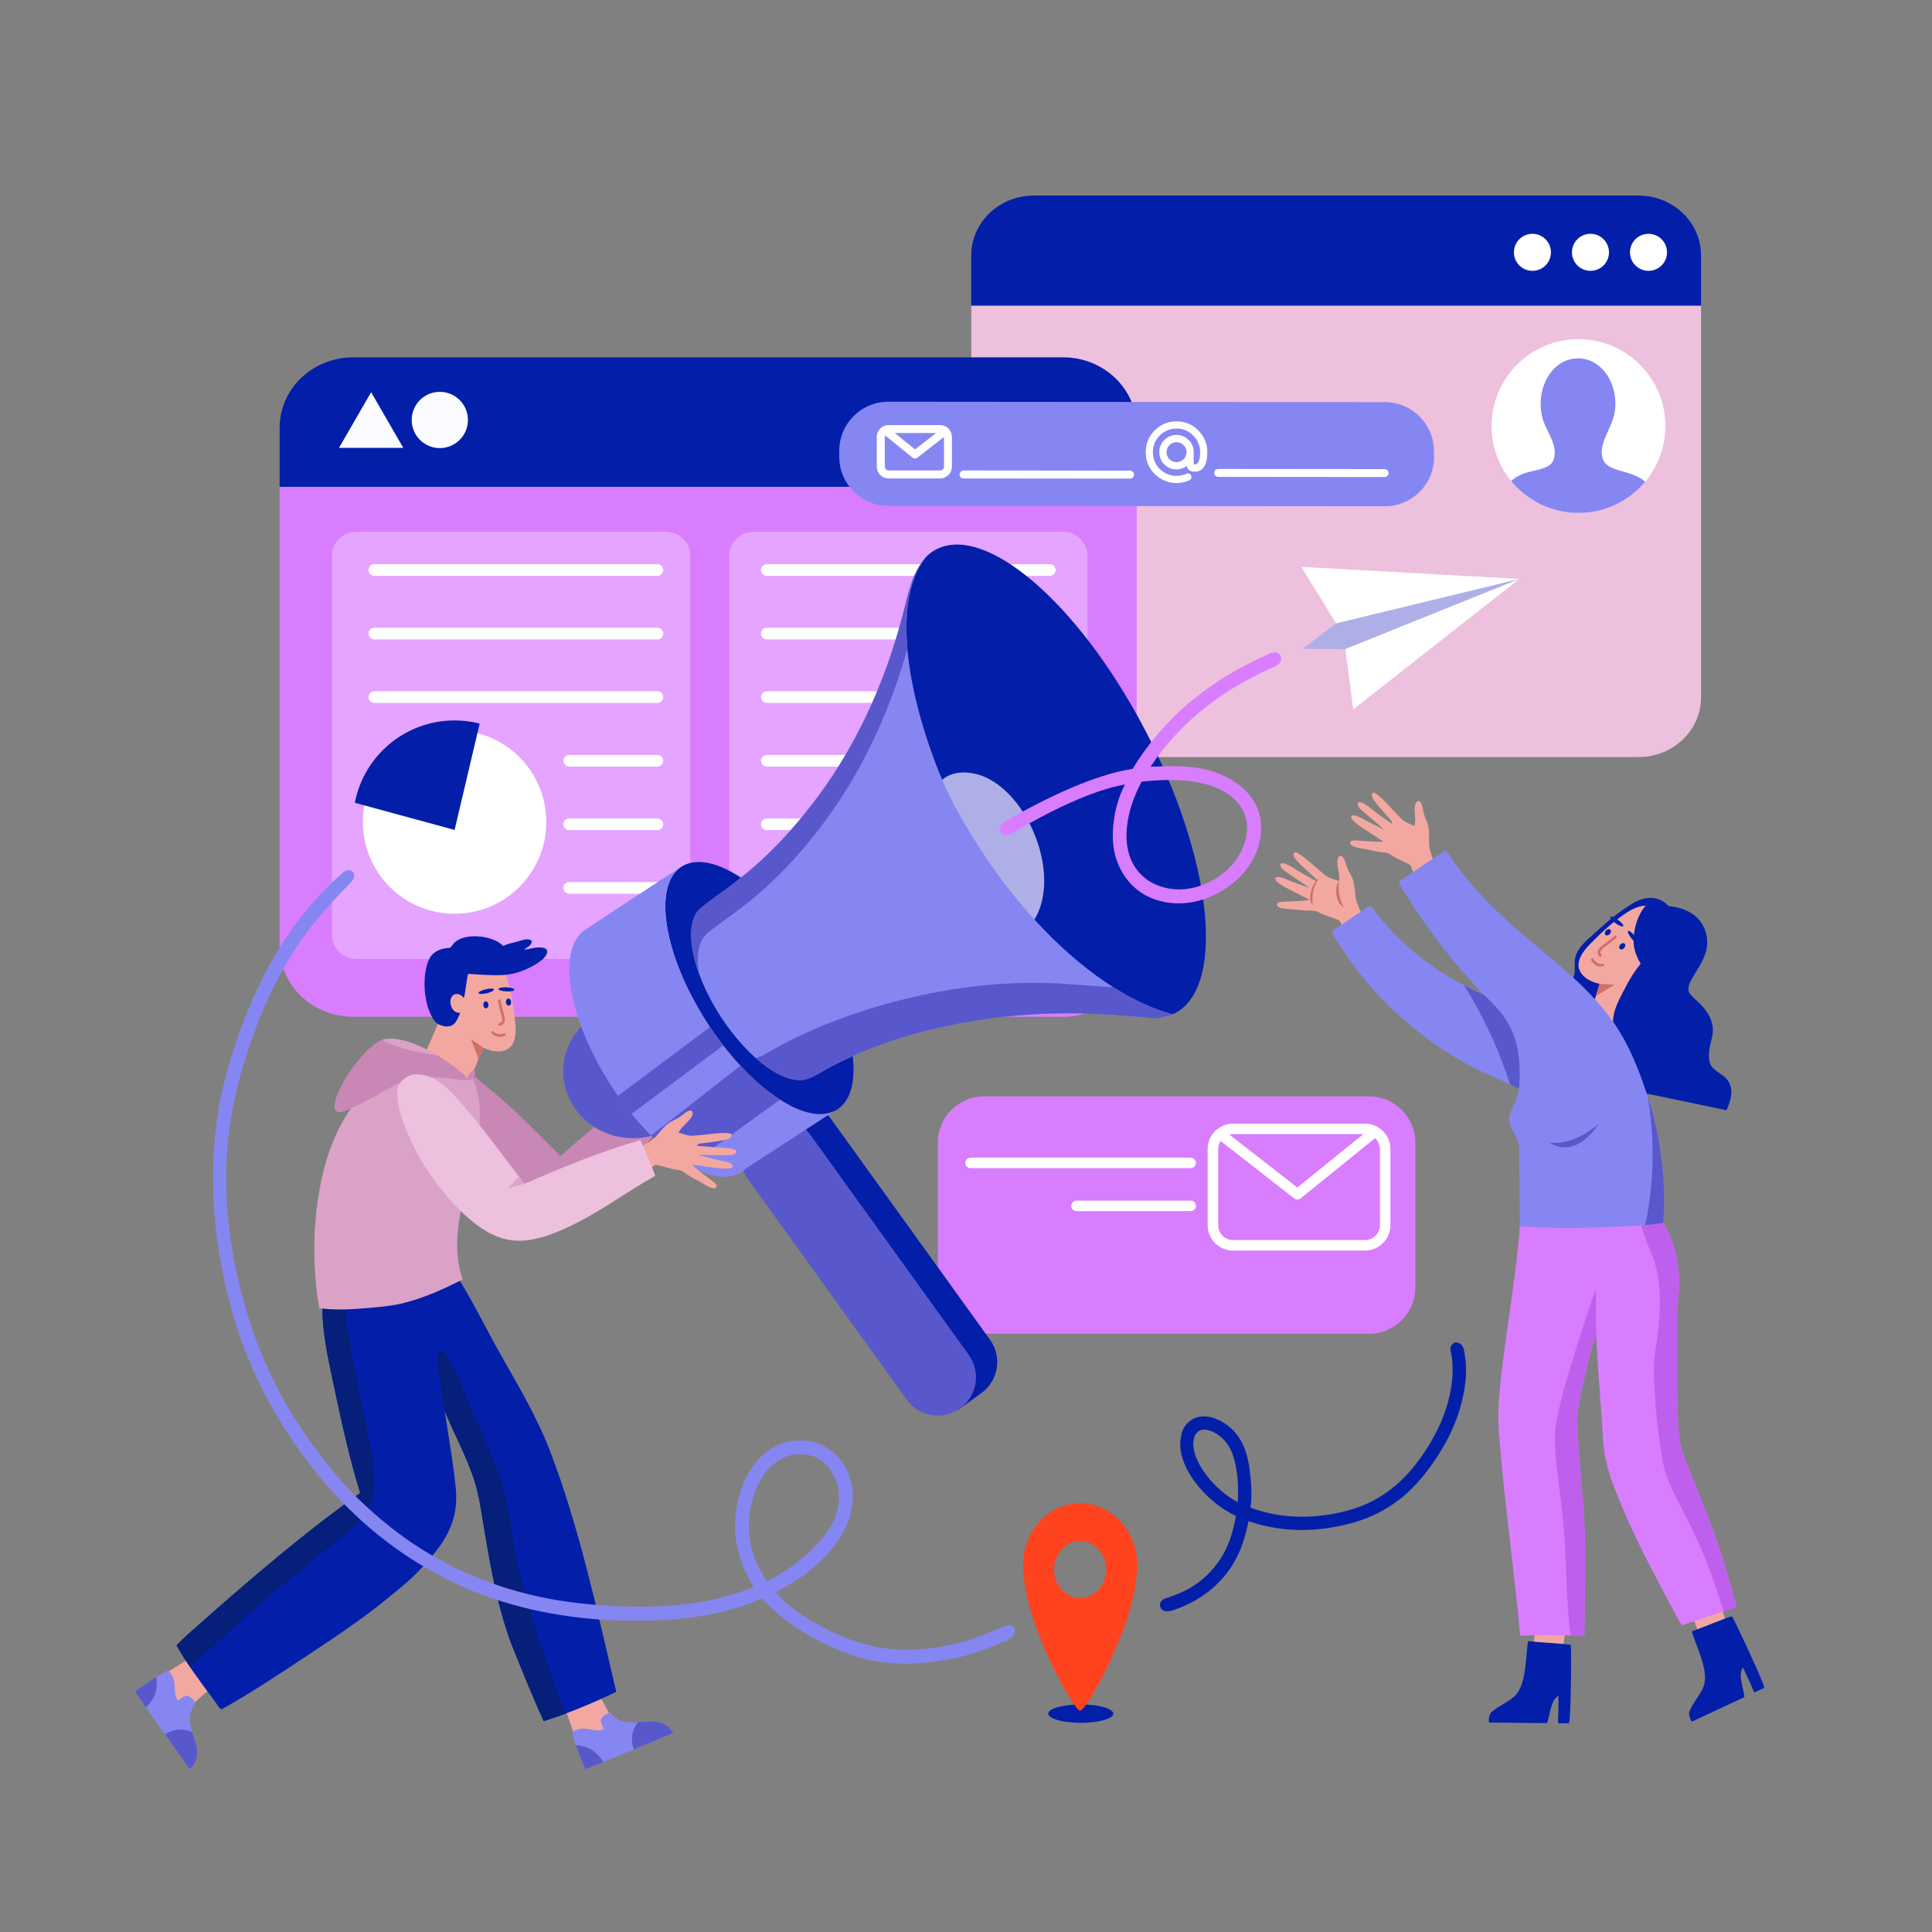 <?xml version="1.0" encoding="UTF-8"?>
<svg xmlns="http://www.w3.org/2000/svg" xmlns:xlink="http://www.w3.org/1999/xlink" id="OBJECTS" viewBox="0 0 500 500">
  <rect x="0" y="0" width="500" height="500" fill="#808080" stroke="none"/>
  <defs>
    <style>
      .cls-1 {
        fill: #fcce7c;
      }

      .cls-1, .cls-2, .cls-3, .cls-4, .cls-5, .cls-6, .cls-7, .cls-8, .cls-9, .cls-10, .cls-11, .cls-12, .cls-13, .cls-14, .cls-15, .cls-16, .cls-17, .cls-18, .cls-19, .cls-20, .cls-21, .cls-22, .cls-23, .cls-24, .cls-25, .cls-26, .cls-27 {
        stroke-width: 0px;
      }

      .cls-2, .cls-5 {
        fill: #5858cc;
      }

      .cls-3, .cls-5, .cls-7, .cls-8, .cls-10, .cls-13, .cls-16, .cls-17, .cls-19, .cls-21, .cls-22, .cls-25 {
        fill-rule: evenodd;
      }

      .cls-3, .cls-15 {
        fill: #8686f2;
      }

      .cls-4 {
        fill: #ff431f;
      }

      .cls-6 {
        fill: #051f7a;
      }

      .cls-7, .cls-27 {
        fill: #d97dff;
      }

      .cls-8 {
        fill: #c987b6;
      }

      .cls-9 {
        fill: none;
      }

      .cls-10, .cls-20 {
        fill: #afafe8;
      }

      .cls-11, .cls-16 {
        fill: #d16e66;
      }

      .cls-12 {
        fill: #bf5fed;
      }

      .cls-13, .cls-26 {
        fill: #dba2c8;
      }

      .cls-14, .cls-17, .cls-24 {
        fill: #fff;
      }

      .cls-28 {
        clip-path: url(#clippath);
      }

      .cls-18, .cls-21 {
        fill: #031faa;
      }

      .cls-19 {
        fill: #dbaf91;
      }

      .cls-22 {
        fill: #f2a8a0;
      }

      .cls-23 {
        fill: #fbfcff;
      }

      .cls-24 {
        opacity: .3;
      }

      .cls-25 {
        fill: #edc0dd;
      }
    </style>
    <clipPath id="clippath">
      <path class="cls-9" d="m431,110.26c0-12.42-10.07-22.49-22.49-22.49s-22.49,10.07-22.49,22.49,10.07,22.49,22.49,22.49,22.49-10.07,22.49-22.49Z"></path>
    </clipPath>
  </defs>
  <g>
    <g>
      <path class="cls-27" d="m242.69,333.19c0,6.62,5.36,11.98,11.98,11.98h99.63c6.61,0,11.98-5.36,11.98-11.97v-37.49c0-6.61-5.36-11.97-11.97-11.97h-99.63c-6.61,0-11.98,5.36-11.98,11.97v37.49Z"></path>
      <g>
        <g>
          <path class="cls-14" d="m353.25,323.65h-34.12c-1.76,0-3.41-.69-4.66-1.93-1.25-1.24-1.93-2.9-1.93-4.66v-19.67c0-3.63,2.96-6.59,6.59-6.59h34.12c3.63,0,6.59,2.96,6.59,6.59v19.67c0,3.63-2.96,6.59-6.59,6.59Zm-34.12-30.14c-2.13,0-3.87,1.74-3.87,3.87v19.67c0,1.03.4,2,1.13,2.74.73.73,1.7,1.13,2.74,1.13h34.12c2.13,0,3.87-1.73,3.87-3.87v-19.67c0-2.13-1.74-3.87-3.87-3.87h-34.12Z"></path>
          <path class="cls-14" d="m335.77,310.43c-.29,0-.59-.1-.84-.29l-20.05-15.64c-.59-.46-.7-1.32-.24-1.91.46-.59,1.32-.7,1.91-.24l19.2,14.98,19.22-15.55c.58-.47,1.44-.38,1.91.2.47.58.38,1.44-.2,1.91l-20.06,16.23c-.25.2-.55.3-.85.3Z"></path>
        </g>
        <g>
          <path class="cls-14" d="m308.14,302.31h-56.96c-.75,0-1.36-.61-1.36-1.36s.61-1.36,1.36-1.36h56.96c.75,0,1.36.61,1.36,1.36s-.61,1.36-1.36,1.36Z"></path>
          <path class="cls-14" d="m308.14,313.44h-29.54c-.75,0-1.36-.61-1.36-1.36s.61-1.36,1.36-1.36h29.54c.75,0,1.36.61,1.36,1.36s-.61,1.36-1.36,1.36Z"></path>
        </g>
      </g>
    </g>
    <g>
      <g>
        <g>
          <path class="cls-21" d="m251.36,66.1c0-8.56,7.25-15.49,16.18-15.49h156.51c8.94,0,16.18,6.94,16.18,15.49v13.04h-188.88v-13.04Z"></path>
          <path class="cls-25" d="m440.24,79.14v101.29c0,8.56-7.25,15.5-16.18,15.5h-156.51c-8.94,0-16.18-6.94-16.18-15.5v-101.29h188.88Z"></path>
          <g>
            <path class="cls-14" d="m421.84,65.3c0,2.64,2.14,4.79,4.79,4.79s4.79-2.14,4.79-4.79-2.14-4.79-4.79-4.79-4.79,2.14-4.79,4.79Z"></path>
            <path class="cls-14" d="m406.82,65.3c0,2.64,2.14,4.79,4.79,4.79s4.79-2.14,4.79-4.79-2.14-4.79-4.79-4.79-4.79,2.14-4.79,4.79Z"></path>
            <path class="cls-14" d="m391.8,65.3c0,2.64,2.14,4.79,4.79,4.79s4.79-2.14,4.79-4.79-2.14-4.79-4.79-4.79-4.79,2.14-4.79,4.79Z"></path>
          </g>
        </g>
        <g>
          <path class="cls-14" d="m431,110.26c0-12.42-10.07-22.49-22.49-22.49s-22.49,10.07-22.49,22.49,10.07,22.49,22.49,22.49,22.49-10.07,22.49-22.49Z"></path>
          <g class="cls-28">
            <path class="cls-3" d="m428.54,133.66c-14.98-.13-25.11-.14-40.05,0-.11-5.66,1-9.02,5.21-10.85,3.07-1.33,7.39-1.17,8.34-3.75,1.35-3.67-1.72-7.18-2.71-10.43-2.15-7.04,1.58-15.26,8.34-15.85,7.07-.62,11.81,7.46,10.01,14.81-.93,3.79-4,7.33-2.92,11.05.64,2.2,3.25,2.8,5.84,3.55,5.59,1.61,7.89,3.76,7.93,11.47Z"></path>
          </g>
        </g>
      </g>
      <g>
        <g>
          <path class="cls-7" d="m294.17,126v118.94c0,10.05-8.5,18.2-19,18.2H91.37c-10.5,0-19-8.14-19-18.2v-118.94h221.79Z"></path>
          <path class="cls-21" d="m72.37,110.68c0-10.05,8.51-18.2,19-18.2h183.79c10.5,0,19,8.15,19,18.2v15.31H72.37v-15.31Z"></path>
          <path class="cls-23" d="m106.55,108.69c0,4.01,3.25,7.28,7.27,7.28s7.28-3.26,7.28-7.28-3.25-7.28-7.28-7.28-7.27,3.26-7.27,7.28"></path>
          <polygon class="cls-23" points="96.05 115.91 87.73 115.91 91.89 108.71 96.05 101.5 100.21 108.71 104.37 115.91 96.05 115.91"></polygon>
        </g>
        <g>
          <path class="cls-24" d="m194.96,137.63h80.23c3.45,0,6.26,2.8,6.26,6.26v98.03c0,3.45-2.8,6.26-6.26,6.26h-80.23c-3.45,0-6.26-2.8-6.26-6.26v-98.03c0-3.45,2.8-6.26,6.26-6.26Z"></path>
          <g>
            <path class="cls-24" d="m92.15,137.63h80.24c3.45,0,6.26,2.8,6.26,6.26v98.03c0,3.45-2.8,6.26-6.26,6.26h-80.23c-3.45,0-6.26-2.8-6.26-6.26v-98.03c0-3.45,2.8-6.26,6.26-6.26Z"></path>
            <g>
              <path class="cls-14" d="m141.39,212.74c0-13.11-10.63-23.74-23.74-23.74s-23.74,10.63-23.74,23.74,10.63,23.74,23.74,23.74,23.74-10.63,23.74-23.74Z"></path>
              <path class="cls-18" d="m91.83,207.76c2.33-12.14,13-21.31,25.82-21.31,2.24,0,4.41.28,6.49.81l-6.49,27.53-25.82-7.03Z"></path>
              <g>
                <g>
                  <path class="cls-14" d="m96.89,181.92h73.25c.84,0,1.51-.68,1.51-1.51s-.68-1.51-1.51-1.51h-73.25c-.84,0-1.51.68-1.51,1.51s.68,1.51,1.51,1.51Z"></path>
                  <path class="cls-14" d="m96.89,165.48h73.25c.84,0,1.51-.68,1.51-1.51s-.68-1.51-1.51-1.51h-73.25c-.84,0-1.51.68-1.51,1.51s.68,1.51,1.51,1.51Z"></path>
                  <path class="cls-14" d="m96.89,149.04h73.25c.84,0,1.51-.68,1.51-1.51s-.68-1.51-1.51-1.51h-73.25c-.84,0-1.51.68-1.51,1.51s.68,1.51,1.51,1.51Z"></path>
                </g>
                <g>
                  <path class="cls-14" d="m147.3,214.84h22.83c.84,0,1.51-.68,1.51-1.51s-.68-1.51-1.51-1.51h-22.83c-.84,0-1.51.68-1.51,1.51s.68,1.51,1.51,1.51Z"></path>
                  <path class="cls-14" d="m147.3,198.4h22.83c.84,0,1.51-.68,1.51-1.51s-.68-1.51-1.51-1.51h-22.83c-.84,0-1.51.68-1.51,1.51s.68,1.51,1.51,1.51Z"></path>
                </g>
                <path class="cls-14" d="m147.3,231.3h22.83c.84,0,1.51-.68,1.51-1.51s-.68-1.51-1.51-1.51h-22.83c-.84,0-1.51.68-1.51,1.51s.68,1.51,1.51,1.51Z"></path>
                <g>
                  <path class="cls-14" d="m198.45,181.92h73.25c.84,0,1.51-.68,1.51-1.51s-.68-1.51-1.51-1.51h-73.25c-.84,0-1.51.68-1.51,1.51s.68,1.51,1.51,1.51Z"></path>
                  <path class="cls-14" d="m198.45,165.48h73.25c.84,0,1.51-.68,1.51-1.51s-.68-1.51-1.51-1.51h-73.25c-.84,0-1.51.68-1.51,1.51s.68,1.51,1.51,1.51Z"></path>
                  <path class="cls-14" d="m198.45,149.04h73.25c.84,0,1.51-.68,1.51-1.51s-.68-1.51-1.51-1.51h-73.25c-.84,0-1.51.68-1.51,1.51s.68,1.51,1.51,1.51Z"></path>
                </g>
                <g>
                  <path class="cls-14" d="m198.45,214.83h73.25c.84,0,1.51-.68,1.51-1.51s-.68-1.51-1.51-1.51h-73.25c-.84,0-1.51.68-1.51,1.51s.68,1.51,1.51,1.51Z"></path>
                  <path class="cls-14" d="m198.45,198.39h73.25c.84,0,1.51-.68,1.51-1.51s-.68-1.51-1.51-1.51h-73.25c-.84,0-1.51.68-1.51,1.51s.68,1.51,1.51,1.51Z"></path>
                </g>
              </g>
            </g>
          </g>
        </g>
      </g>
      <g>
        <path class="cls-15" d="m371.12,118.33c0,7.02-5.7,12.7-12.72,12.69l-128.51-.11c-7.02,0-12.7-5.7-12.69-12.71v-1.54c0-7.02,5.7-12.7,12.71-12.69l128.51.11c7.02,0,12.7,5.7,12.69,12.71v1.54Z"></path>
        <g>
          <path class="cls-14" d="m243.29,123.82h-13.31c-1.69-.01-3.07-1.39-3.07-3.08v-7.67c0-1.69,1.39-3.07,3.08-3.06h13.31c1.69.01,3.07,1.39,3.06,3.08v7.67c0,1.69-1.38,3.06-3.08,3.06Zm-13.3-11.76c-.56,0-1.01.45-1.01,1.01v7.67c0,.56.45,1.01,1,1.01h13.31c.56.01,1.01-.44,1.01-1v-7.67c0-.56-.45-1.01-1-1.01h-13.31Z"></path>
          <path class="cls-14" d="m236.8,118.66c-.23,0-.46-.08-.65-.23l-7.82-6.34c-.44-.36-.51-1.01-.15-1.45.36-.44,1-.51,1.45-.15l7.18,5.82,7.18-5.59c.45-.35,1.09-.27,1.44.18.35.45.27,1.09-.18,1.44l-7.82,6.09c-.19.14-.41.22-.63.22Z"></path>
        </g>
        <path class="cls-14" d="m292.44,123.86l-43.07-.04c-.57,0-1.03-.46-1.03-1.03,0-.57.46-1.03,1.03-1.03l43.07.04c.57,0,1.03.46,1.03,1.03,0,.57-.46,1.03-1.03,1.03Z"></path>
        <path class="cls-14" d="m310.12,111.39c-1.55-1.55-3.45-2.35-5.63-2.35-2.19,0-4.09.79-5.65,2.34-1.55,1.56-2.34,3.45-2.34,5.64,0,2.19.78,4.08,2.33,5.64,1.55,1.55,3.45,2.34,5.64,2.35,1.17,0,2.28-.23,3.27-.68.17-.05.32-.17.44-.33.11-.16.17-.35.17-.54,0-.26-.09-.48-.27-.67-.18-.18-.4-.28-.66-.28-.15,0-.3.04-.43.12-.78.34-1.62.52-2.52.52-1.68,0-3.14-.61-4.33-1.8-1.18-1.18-1.78-2.63-1.78-4.32,0-1.69.6-3.14,1.79-4.32,1.19-1.19,2.65-1.8,4.33-1.8.85,0,1.64.15,2.35.45.7.3,1.37.76,1.97,1.35.59.59,1.05,1.25,1.34,1.96.29.71.45,1.5.44,2.36,0,2.11-.48,3.17-1.42,3.17-.17,0-.23-.06-.23-.24v-2.94c0-1.22-.44-2.29-1.31-3.15-.86-.87-1.92-1.31-3.14-1.31-1.22,0-2.28.44-3.15,1.31-.87.87-1.31,1.93-1.31,3.15,0,1.22.44,2.29,1.3,3.15.87.87,1.93,1.31,3.15,1.31.98,0,1.87-.29,2.65-.87.21.97.89,1.46,2.04,1.46,2.18,0,3.28-1.7,3.29-5.04,0-2.18-.79-4.08-2.34-5.64Zm-3.81,7.45c-.23.23-.51.42-.82.56-.63.27-1.39.27-2.01,0-.32-.13-.59-.32-.83-.55-.23-.23-.42-.51-.55-.82-.14-.31-.21-.65-.2-1.01,0-.35.07-.69.21-1.01.14-.32.32-.59.55-.82.23-.23.51-.41.83-.55.31-.13.65-.2,1.01-.2.35,0,.69.07,1.01.21.32.14.59.32.82.56.23.23.41.51.55.82.13.31.2.64.2.99,0,.35-.07.68-.2.99-.13.31-.32.59-.55.82Z"></path>
        <path class="cls-14" d="m358.33,123.46l-43.07-.04c-.57,0-1.03-.46-1.03-1.03s.46-1.03,1.03-1.03l43.07.04c.57,0,1.03.46,1.03,1.03,0,.57-.46,1.03-1.03,1.03Z"></path>
      </g>
    </g>
  </g>
  <g>
    <g>
      <path class="cls-8" d="m115.59,275.26c-.02-.09.04-.1.11-.11,4.46.47,6.94,3.44,10,5.87,6.98,5.54,13.22,12.05,19.35,18.16,7.02-6.21,14.3-12.16,21.64-18.05,2.35,2.32,4.44,4.91,6.63,7.39-7.18,8.97-14.67,18.74-24.35,25.88-2.68,1.97-6.21,4.04-10.22,2.06-1.79-.88-3.25-2.6-4.89-4.02-4.63-4.01-8.66-9.36-12.61-13.81,1.58-9.43-.98-18.5-5.65-23.38Z"></path>
      <g>
        <g>
          <path class="cls-21" d="m199.01,301.17c-1.36-1.88-1.92-4.07-1.83-6.22l-2.21-3.07,6.28-4.54c4.44-3.19,10.64-2.18,13.83,2.26l41.14,57.12c3.19,4.44,2.19,10.62-2.25,13.83l-6.28,4.52-2.22-3.08c-2.07-.59-3.97-1.82-5.33-3.69l-41.12-57.12Z"></path>
          <path class="cls-5" d="m234.65,362.24c3.19,4.44,9.39,5.45,13.83,2.25,4.44-3.21,5.44-9.39,2.25-13.83l-41.13-57.13c-3.18-4.43-9.39-5.45-13.82-2.24-4.44,3.2-5.45,9.38-2.26,13.81l41.14,57.14Z"></path>
        </g>
        <g>
          <path class="cls-18" d="m182.86,264.47c-11.12-17.34-14.03-35.31-6.5-40.18,0,0,.02,0,.03-.02h.01c.1-.07.22-.12.32-.18,7.66-4.36,22.53,5.73,33.5,22.83,11.12,17.36,14.03,35.34,6.49,40.19-.3.2-.59.35-.9.49-7.81,3.58-22.23-6.42-32.95-23.13"></path>
          <path class="cls-5" d="m145.77,277.04c-.13,9.54,7.84,17.38,17.83,17.52,9.98.15,18.17-7.48,18.31-17.03.13-9.55-7.85-17.39-17.83-17.54-9.99-.14-18.18,7.49-18.31,17.04"></path>
          <path class="cls-15" d="m151.03,240.9s0-.02.01-.02c0,0,.07-.05.18-.12.09-.07.18-.15.3-.21.06-.04.12-.06.19-.11,3.41-2.24,19.16-12.65,24.66-16.14-7.53,4.86-4.62,22.84,6.5,40.18,10.72,16.7,25.14,26.71,32.95,23.13l-22.83,14.84c-.35.36-.73.68-1.16.94-.41.26-.82.45-1.25.63h0s0,0,0,0c-7.9,3.1-22.03-6.86-32.56-23.29-10.89-16.95-13.9-34.54-6.96-39.83"></path>
          <path class="cls-2" d="m201.87,284.58l-23.59,17.04c-3.18-1.83-6.51-4.43-9.8-7.72l23.13-18.08c3.41,3.67,6.91,6.63,10.26,8.76"></path>
          <path class="cls-2" d="m183.76,265.8c1.1,1.67,2.24,3.26,3.41,4.77l-23.72,17.71c-1.2-1.49-2.39-3.02-3.54-4.67l23.84-17.81Z"></path>
        </g>
        <g>
          <path class="cls-18" d="m299.58,263.46c.27-.02.54-.05.81-.08,1.04-.38,2.16-.61,3.19-.96.24-.11.48-.21.72-.31.46-.26.91-.55,1.34-.88,11.86-9.08,6.93-42.87-11-75.48-17.93-32.59-42.08-51.63-53.93-42.56-1.42,1.09-2.31,2.58-3.25,4.33-6.97,12.86-1.55,42.44,14.25,71.14,15.27,27.74,35.03,45.66,47.87,44.79Z"></path>
          <path class="cls-20" d="m243.44,202.2c2.04-2.09,5.24-2.78,8.97-1.93,14.2,3.24,24.73,30.62,12.35,41.18-4.2-5.77-8.3-12.29-12.14-19.43-3.56-6.62-6.62-13.29-9.18-19.82"></path>
        </g>
        <g>
          <path class="cls-15" d="m300.04,263.43c.05,0,.14,0,.26-.02.99-.37,2.05-.6,3.05-.93-11.1-2.96-23.74-11.54-35.38-24.23-5.08-5.54-9.98-11.86-14.46-18.83-4.16-6.48-7.87-12.95-10.47-19.51-8.57-21.62-11.94-43.93-3.85-55.08,0-.19.54-.68.49-.67-3.4,4.56-4.5,8.88-5.7,13.61-4.94,19.56-13.09,36.72-24.24,50.97-6.86,8.74-13.94,15.82-23.57,22.62-2.07,1.45-4.93,3.71-4.93,3.71-.01.02-.02.04-.02.06-4.52,3.96-2.37,16.03,5.12,27.69,7.51,11.7,17.62,18.71,23.1,16.2h0c1.18-.42,2.36-1.16,3.82-1.98,17.78-10.03,44.57-16.19,72.33-14.51,4.63.29,9.14.69,13.65.97.26-.03.52-.05.79-.06Z"></path>
          <path class="cls-2" d="m187.88,237.87c-2.06,1.45-4.94,3.72-4.94,3.72,0,.03,0,.03,0,.06-2.15,1.87-2.78,5.62-2.05,10.26-2.72-7.57-2.76-14.09.33-16.79,0-.02,0-.05.02-.06,0,0,2.86-2.26,4.93-3.71,9.63-6.79,16.7-13.88,23.56-22.64,11.16-14.23,19.31-31.4,24.25-50.95,1.2-4.73,2.23-10,5.71-13.61.03-.03-.61.67-.61.86-4.09,5.62-4.92,13.15-4.26,22.89-5.01,17.99-12.94,34.02-23.37,47.33-6.85,8.76-13.92,15.84-23.56,22.62"></path>
          <path class="cls-2" d="m300.04,263.43c.05,0,.14,0,.26-.02,1-.37,2.08-.61,3.09-.94-4.85-1.29-9.99-3.65-15.22-6.96-4.47-.28-8.96-.67-13.54-.95-27.75-1.7-56.71,7-74.5,17.04-1.44.82-2.63,1.56-3.8,1.98h0c-.22.11-.47.16-.72.23,5.25,4.65,10.45,6.78,13.85,5.2h0c1.18-.42,2.36-1.16,3.81-1.98,17.79-10.03,44.58-16.19,72.34-14.51,4.63.29,9.14.69,13.65.97.26-.03.53-.05.79-.06Z"></path>
        </g>
      </g>
      <g>
        <g>
          <g>
            <polygon class="cls-22" points="49.25 429.09 54.82 436.68 45.96 444.47 39.36 435.19 49.25 429.09"></polygon>
            <g>
              <path class="cls-3" d="m50.61,440.7c-.28-.36-1.17-1.67-1.99-1.82-.85-.15-1.56.55-2.61,1.24-1.63-2.54.34-4.91-2.5-7.82-2.78,1.36-5.68,3.39-8.58,5.48,4.54,6.67,9.5,13.41,14.2,20.11.57-.61,1.05-1.22,1.33-1.81.84-1.8.59-3.63.01-5.51-.78-2.54-1.86-5.39-.98-7.77.24-.66.66-1.3,1.12-2.1Z"></path>
              <path class="cls-2" d="m49.78,448.34c.22.76.46,1.51.69,2.23.58,1.88.83,3.7-.01,5.51-.28.59-.76,1.21-1.33,1.81-2.11-3.01-4.28-6.03-6.43-9.05,2.82-1.75,5.32-1.33,7.09-.51Z"></path>
              <path class="cls-2" d="m37.75,441.87c-.95-1.37-1.9-2.73-2.82-4.09,1.84-1.33,3.68-2.63,5.49-3.75.34,1.74.42,5.03-2.66,7.84Z"></path>
            </g>
          </g>
          <g>
            <polygon class="cls-22" points="146.21 441.96 154.85 438.22 160.47 448.6 149.96 452.96 146.21 441.96"></polygon>
            <g>
              <path class="cls-3" d="m157.83,443.22c-.41.2-1.89.77-2.22,1.53-.34.79.19,1.64.63,2.82-2.84,1.03-4.71-1.42-8.18.7.71,3.02,2.04,6.29,3.44,9.59,7.51-2.94,15.19-6.27,22.77-9.36-.47-.7-.96-1.3-1.47-1.7-1.57-1.23-3.41-1.38-5.37-1.24-2.64.2-5.66.62-7.79-.77-.59-.39-1.12-.93-1.8-1.56Z"></path>
              <path class="cls-2" d="m165.09,445.73c.79-.04,1.57-.12,2.33-.18,1.96-.14,3.8.02,5.37,1.24.51.4,1.01,1,1.47,1.7-3.4,1.39-6.83,2.82-10.25,4.25-1.08-3.14-.12-5.48,1.08-7.02Z"></path>
              <path class="cls-2" d="m156.11,456.02c-1.54.62-3.08,1.24-4.61,1.84-.88-2.09-1.74-4.18-2.43-6.19,1.77.06,4.99.71,7.04,4.35Z"></path>
            </g>
          </g>
          <g>
            <path class="cls-21" d="m159.51,437.83c-5.93,2.84-12.08,5.48-18.82,7.59-2.72-6-5.19-12.15-7.8-18.59-3.8-9.37-5.87-20.68-7.75-32.09-.63-3.82-1.15-7.56-2.24-11.11-2.07-6.7-5.43-12.47-7.79-18.48.7,4.94,1.66,10.31,2.33,15.57.38,2.99.78,5.77.59,8.35-.53,7.4-4.92,12.33-9.04,16.84-2.78,3.04-6.15,5.67-9.32,8.25-6.44,5.25-13.58,9.93-20.68,14.64-7.12,4.73-14.31,9.51-21.7,13.6-.73-.48-1.12-1.32-1.61-1.99-3.39-4.56-7.02-9.35-10.01-14.57,1.72-1.9,3.72-3.55,5.64-5.26,13.32-11.8,27.06-23.62,41.89-34.2-2.66-8.57-4.9-18.64-6.93-28.31-1.9-9.05-4.88-21.5-.77-29.46,9.07-1.06,19.15-2.16,28.04-3.21.19-.02.23-.14.43-.13.72.05,1.75,1.38,2.5,2.39,2.01,2.7,4.07,6.32,5.63,9.11,2.36,4.21,4.6,8.68,6.88,12.75,4.81,8.58,9.71,16.54,13.35,25.96,7.32,18.95,12.17,40.99,17.16,62.36Z"></path>
            <g>
              <path class="cls-6" d="m68.55,414.04c3.72-3.14,7.6-6.15,11.34-9.32,1.86-1.58,3.74-3.1,5.67-4.61,3.76-2.92,8.02-6.3,10.09-10.46,2.44-4.92.88-12.07-.25-17.84-1.75-8.91-3.76-17.32-5.22-26.65-.5-3.21-.88-6.56-.76-9.76.1-2.87.65-5.28,1.28-7.39-1.75.2-3.48.4-5.17.6-4.11,7.95-1.12,20.41.77,29.46,2.03,9.68,4.26,19.74,6.93,28.31-14.83,10.58-28.58,22.4-41.89,34.2-1.92,1.7-3.92,3.36-5.64,5.26,1.1,1.92,2.28,3.78,3.51,5.59,2.86-2.53,5.66-5.11,8.48-7.65,3.62-3.25,7.15-6.59,10.88-9.74Z"></path>
              <path class="cls-6" d="m125.15,394.75c1.88,11.4,3.95,22.71,7.75,32.09,2.61,6.43,5.07,12.58,7.8,18.59,1.91-.6,3.76-1.24,5.58-1.91-2.22-6.89-5.09-13.66-7.36-20.89-2.58-8.2-5.17-16.74-6.51-26.37-.65-4.7-1.42-9.54-2.79-13.59-1.32-3.91-3.04-7.7-4.76-11.54-2.47-5.53-4.72-11.48-7.4-16.97-.75-1.54-2.11-4.58-3.47-4.63-.19,0-.37.11-.42.24-.96,1.06-.1,4.88.2,6.96.44,2.99.84,5.9,1.4,8.56,2.36,5.97,5.7,11.71,7.75,18.38,1.09,3.55,1.61,7.29,2.24,11.11Z"></path>
            </g>
          </g>
        </g>
        <g>
          <path class="cls-13" d="m119.72,331.15c-4.75,2.35-10.23,4.97-16.31,6.31-3.14.69-6.62.91-10.11,1.2-3.47.28-7.05.37-10.66-.11-2.62-14.72-1.17-31.52,3.48-42.95,2.38-5.86,5.48-10.48,9.79-14.79,4.09-4.09,9.05-7.96,16.09-8.37,8.31-.49,11.73,7.22,12.18,14.79.24,4.06-.61,8.23-1.52,12.07-1.79,7.54-4.3,15.04-4.35,22.83-.02,3.59.6,6.3,1.41,9.02Z"></path>
          <g>
            <g>
              <g>
                <path class="cls-22" d="m114.31,262.75c-.98,2.36-4.32,9.91-4.32,9.91-.71,2.4,10.82,9.13,12.06,5.85.88-2.34,2.11-5.14,3.01-7.4,2.67,1.32,5.52,1.42,7.11-.25.43-.45.87-1.31,1.1-2.36.36-1.72.1-3.65-.09-5.36-.37-3.28-.96-6.67-1.95-9.89-.99-3.25-2.09-5.35-5.9-7.13-2.12-.99-4.28-1.18-5.98-.91-3.44.54-6.43,3.44-7.58,7.67-1.12,4.13.69,6.89,2.54,9.87Z"></path>
                <polygon class="cls-16" points="125.05 271.11 121.89 268.92 123.86 274.14 125.05 271.11"></polygon>
                <g>
                  <path class="cls-21" d="m133.11,256.14c-.01.3-.94.49-2.07.44-1.13-.05-2.03-.33-2.02-.63.02-.29.95-.49,2.07-.44,1.13.05,2.03.33,2.02.63"></path>
                  <path class="cls-21" d="m127.83,256.07c.07.29-.77.73-1.87.99-1.1.26-2.04.23-2.12-.05-.07-.29.77-.73,1.87-.99,1.1-.26,2.04-.24,2.11.05"></path>
                  <path class="cls-21" d="m132.27,259.29c.04.51-.23.94-.6.96-.37.03-.7-.36-.73-.87-.04-.5.23-.93.6-.96.37-.03.69.36.73.86"></path>
                  <path class="cls-21" d="m126.41,260.01c.03.5-.23.93-.6.96-.37.02-.7-.36-.73-.87-.03-.5.23-.93.6-.96.37-.03.7.36.73.87"></path>
                  <path class="cls-11" d="m129.29,265.47s.04,0,.06,0c.53-.13.88-.37,1.09-.74.42-.73.13-1.75-.24-3.05-.24-.82-.5-1.76-.62-2.77-.03-.18-.2-.32-.38-.29-.19.02-.32.19-.29.38.13,1.06.4,2.02.64,2.87.31,1.1.58,2.05.31,2.53-.11.2-.33.33-.67.42-.18.04-.29.23-.25.41.04.16.19.27.35.25"></path>
                  <path class="cls-11" d="m129.48,268.33c.33-.02.71-.1,1.13-.24.17-.06.27-.26.21-.44-.06-.17-.26-.27-.43-.21-1.88.66-2.58-.41-2.61-.46-.1-.16-.31-.21-.47-.11-.16.1-.21.3-.11.46.03.05.69,1.1,2.28.99"></path>
                </g>
              </g>
              <path class="cls-21" d="m130.22,244.79c1.01-.47,2.36-.79,3.66-1.11,1.18-.3,2.72-1.06,3.77-.15-.12,1.35-1.29,1.56-2.03,2.23,1.4-.05,3.11-.82,4.83-.5,2.05.39,1.01,2.13-.06,3.04-1.78,1.52-4.42,2.79-6.74,3.46-3.86,1.12-8.52.43-12.52.3-.33,1.23-.7,4.84-1.04,6.07-.1.32-.3-.16-.31-.17-.31-.28-.82-.7-1.49-.71-2.77-.07-2,5.24.82,4.85-.77,1.78-1.36,3.92-4.09,3.5-.81-.12-1.96-.59-2.5-1.32-3.69-4.94-3.19-14.79-.6-17.28,1.08-1.05,2.43-1.58,4.57-1.71.55-.53.8-1.13,1.44-1.62,3.13-2.41,9.95-1.38,12.29,1.13Z"></path>
            </g>
            <g>
              <g>
                <path class="cls-8" d="m99.69,268.92c8-1.23,21.42,9.31,21.37,10.47-.05,1.2-10.5-2.96-19.3,1.7-3.37,1.79-6.81,3.83-10.66,5.65-1,.48-3.18,1.57-4.02.87-2.87-2.39,7.31-17.89,12.61-18.7Z"></path>
                <path class="cls-26" d="m113.05,273.06c-4.29-2.54-9.47-4.74-13.37-4.14-.23.04-.47.11-.71.19,1.27,1.01,5.08,2.32,9.69,3.25,1.55.31,3.04.54,4.38.7Z"></path>
              </g>
              <path class="cls-8" d="m121.06,279.39c-.45-.59,1.17-2.53,1.62-2.5.5.03.29,1.59,0,2-.25.34-1.37.85-1.62.51Z"></path>
            </g>
          </g>
          <g>
            <g>
              <path class="cls-22" d="m169.66,301.48c-.25.05-3.82,2.2-7.07,4.12.43-2.2.05-4.55-1.2-6.52,3.33-1.61,7.13-3.58,8.42-5.04.97-1.1,1.96-2.37,3.05-3.24.86-.69,1.93-.97,3.07-1.74.82-.56,2.39-2.09,3.07-1.54.72.58-.11,1.85-1.01,2.76-1.06,1.09-1.86,1.75-2.35,2.83.43.14.9.28,1.35.43,1.07.34,1.65.43,2.7.36,2.32-.15,4.49-.53,6.73-.65.69-.04,2.16-.05,2.7.16.2.08.5.49-.09,1-.5.44-1.53.59-2.18.73-1.58.33-2.97.46-4.38.66-.75.11-1.53.08-2.09.54.32.36.82.24,1.2.28,2.17.21,4.03.38,6.25.46.48.02,2.9.29,2.77,1.01-.16.96-2.15.88-2.75.88-2.33.04-5.02-.13-6.91,0-.04-.01-.08,0-.13-.04-.02.02-.03.04-.05.06.06,0,.12-.01.18-.02,0,0,.02,0,.02,0,2.16.49,4.09,1.13,6.51,1.6.7.13,1.9.57,2.06.92.5,1.08-1.6.98-2.38.93-2.74-.15-5.71-.79-8.1-.98,1.63,1.46,3.44,2.76,5,3.97.56.43,1.55,1.06,1.42,1.58-.25,1.02-1.67.34-2.3.03-.79-.38-1.61-.97-2.32-1.36-.73-.4-1.54-.79-2.32-1.26-.8-.49-1.57-1.17-2.32-1.46-.5-.2-1.1-.17-1.6-.28-1.09-.23-2.26-.57-3.31-.85-.51-.13-1.24-.4-1.65-.32Z"></path>
              <path class="cls-25" d="m135.72,306.36c9.54-4.11,19.17-8.17,30.02-11.3,1.33,3.01,2.67,6.01,3.84,9.23-8.4,4.74-14.39,9.57-23.32,13.64-2.85,1.3-6.13,2.54-9.67,3.03-5.69.77-10.05-1.59-13.31-4.04-3.55-2.66-6.5-5.9-9.24-9.34-2.75-3.45-5.27-7.22-7.39-11.8-.9-1.94-2.11-4.38-2.87-7.06-.76-2.66-1.47-5.88-.58-7.93.4-.92,1.96-2.2,2.94-2.51,1.77-.55,3.87-.08,5.23.46,2.65,1.07,5,3.38,7.07,5.69,5.95,6.64,12,15.08,17.29,21.92Z"></path>
            </g>
            <polygon class="cls-13" points="135.72 306.36 131.41 307.53 134.33 304.56 135.72 306.36"></polygon>
          </g>
        </g>
      </g>
    </g>
    <g>
      <path class="cls-7" d="m314.32,199.81c-5.52-1.9-11.18-1.57-16.56-1.39,8.28-12.37,19.5-20.43,32.39-26.01,2.44-1.13,1.54-4.53-1.39-3.32-14.41,6.24-26.79,15.46-35.64,29.89-9.5,1.44-22.11,7.24-33.38,13.86-2.29,1.71-.3,4.21,2,2.93,10.14-6.04,21.2-11.34,29.39-12.74-3.15,6.04-3.98,14.17-2.25,19.27,1.79,5.24,5.69,9.85,12.59,11.15,6.08,1.14,11.49-.71,15.86-3.61,4.33-2.87,8.24-7.7,8.95-13.79.95-8.14-4.57-13.7-11.95-16.23Zm8.22,16.63c-.84,4.44-3.69,8.08-7.08,10.38-3.31,2.25-7.65,3.72-11.81,3.28-4.67-.5-7.83-2.69-9.71-5.4-1.88-2.71-2.72-6.29-2.31-10.52.42-4.29,1.84-8.11,3.82-11.89,6.08-.64,15.31-1.07,21.52,2.68,3.87,2.33,6.57,6.07,5.56,11.47Z"></path>
      <g>
        <polygon class="cls-17" points="393.2 149.83 336.81 146.71 347.7 164.47 350.22 183.59 393.2 149.83"></polygon>
        <polygon class="cls-10" points="393.2 149.83 345.79 161.33 337.13 167.89 348.07 168.01 393.2 149.83"></polygon>
      </g>
    </g>
    <g>
      <path class="cls-18" d="m301.09,416.81c.98.48,2.49-.01,3.98-.62l.14-.06c4.43-1.74,7.99-4.14,10.88-7.33,1-1.11,1.91-2.28,2.68-3.48,2.57-3.98,3.54-7.86,4.35-11.63,6.15,2.08,12.55,2.74,19.06,1.96,8.12-.97,14.41-3.33,19.8-7.43,3.11-2.37,6.21-5.73,8.96-9.73,4.75-6.9,7.35-13.34,8.27-20.49.32-2.5.26-5.22-.17-7.68-.01-.08-.03-.17-.04-.26-.11-.74-.36-2.47-2.08-2.64-.26-.03-.52.04-.74.19-.2.14-.38.32-.51.52-.51.8-.26,1.68-.1,2.22.03.1.06.2.07.28.71,4.13.2,9-1.46,14.08-.89,2.74-2.2,5.6-3.77,8.28-1.88,3.21-3.92,6.02-6.06,8.36-5.43,5.95-11.71,9.22-20.35,10.61-7.18,1.16-14.04.55-20.39-1.79.02-.21.05-.44.09-.68.05-.33.11-.7.13-1.1.12-2.24,0-4.69-.37-7.71-.36-2.94-1.19-7.23-4.29-10.48-2.33-2.44-5.57-3.86-8.25-3.61-1.83.17-3.33,1.09-4.34,2.65-.19.28-.35.59-.5.92-.21.45-.3.94-.38,1.38-.02.11-.04.21-.06.31-1.54,7.33,6.29,16.84,14.27,20.5-.02.12-.06.25-.1.39-.05.18-.09.35-.13.52-.61,3.05-1.54,6.64-3.82,10.16-.52.81-1.11,1.59-1.74,2.34-3.87,4.6-8.15,6.47-11.83,7.68-.04.01-.1.03-.15.04-.47.13-1.26.36-1.68,1.01-.25.39-.32.86-.19,1.33.12.43.41.78.81.98Zm7.72-42.87c-.03-.73.15-1.89.48-2.49.46-.86,1.1-1.32,1.95-1.43,1.63-.21,3.66.88,4.94,2.05,2.71,2.48,3.41,5.73,3.89,8.85.33,2.14.42,4.43.28,6.99-.01.2-.01.41-.02.62,0,.08,0,.15,0,.23-5.91-3.08-11.34-9.95-11.51-14.81Z"></path>
      <path class="cls-3" d="m88.42,226.09c2.37-2.13,4.38.1,2.51,2.12-3.77,3.88-7.44,7.73-10.78,12.1-6.61,8.64-11.77,18.96-15.82,31.03-2.02,6.03-3.71,12.42-4.76,19.4-2.16,14.3-.71,27.98,1.88,39.55,3.96,17.74,10.76,32.11,20.44,44.99,3.18,4.24,6.55,8.42,10.32,12.12,11.54,11.34,25.36,20.41,44.7,25.23,6.58,1.64,13.7,2.54,21.12,2.97,14.32.83,26.69-.62,37.02-4.87-1.88-3.14-3.73-6.98-4.48-11.51-1.62-9.84,2.52-20.3,8.87-24.21,3.38-2.08,8.07-3.24,12.91-1.16,3.96,1.7,6.49,4.97,7.71,8.9,1.4,4.5.42,9.64-1.75,13.59-4.01,7.3-10.58,12.12-17.49,15.66,1.36,1.85,3.25,3.49,5.28,4.93,1.97,1.39,4.13,2.74,6.37,3.95,4.56,2.45,9.6,4.57,15.6,5.57,6.39,1.06,12.21.37,17.56-.68,5.24-1.03,9.99-3.04,14.28-4.85,3.22-1.15,3.67,2.02,1.19,3.29-.43.58-1.24.64-1.84.9-4.1,1.73-8.87,3.49-13.79,4.35-5.82,1.02-12.13,1.72-19.28.39-6.19-1.16-11.66-3.72-16.49-6.43-4.9-2.74-9.23-6.04-12.43-9.72-10.7,4.67-23.32,6.18-37.98,5.65-15.22-.55-29.36-3.98-40.58-9.16-21.86-10.11-37.32-26.67-48.23-45.82-5.53-9.71-9.68-20.41-12.34-32.56-2.61-11.94-3.97-25.23-2.22-40.46.85-7.35,2.69-14.05,4.76-20.38,2.03-6.21,4.38-12.07,7.07-17.41,5.59-11.11,12.13-19.92,20.69-27.46Zm121.02,175.54c3-2.83,6.57-6.72,7.45-11.68.6-3.39.07-5.44-.95-7.64-1.44-3.11-3.8-5.96-9-5.97-3.53,0-6.36,1.82-8.43,4.26-3.91,4.63-5.85,13.27-3.98,20.25.86,3.2,2.26,6.14,4.05,8.29,3.56-1.59,7.41-4.27,10.84-7.5Z"></path>
      <g>
        <path class="cls-18" d="m288.13,443.49c0,1.31-3.77,2.38-8.42,2.38s-8.42-1.06-8.42-2.38,3.77-2.38,8.42-2.38,8.42,1.06,8.42,2.38Z"></path>
        <path class="cls-4" d="m294.29,404.4c-.23-8.36-6.71-15.37-14.76-15.37s-14.53,7.01-14.76,15.37c-.41,14.71,13.1,38.28,14.76,38.35,1.66-.07,15.17-23.64,14.76-38.35Zm-14.76,9.18c-3.85,0-6.84-3.58-6.75-7.55.09-3.87,3.05-7.22,6.75-7.22s6.66,3.35,6.75,7.22c.09,3.98-2.9,7.55-6.75,7.55Z"></path>
      </g>
    </g>
    <g>
      <g>
        <g>
          <g>
            <path class="cls-22" d="m437.44,416.69s4.93,12.77,4.21,14.68c0,0,3.4.67,6.93-4.95l-3.62-12.47-7.52,2.74Z"></path>
            <path class="cls-19" d="m445.06,414.27c-.07,1.83-4.03,4.82-7.28,3.4l7.28-3.4Z"></path>
          </g>
          <path class="cls-18" d="m456.14,435.37c-2.06-5.07-7.39-16.43-7.94-17.08-1.7.45-8.54,3.31-10.22,3.85-.05.04-.1.08-.15.11,1.33,4.2,3.83,9.02,3.36,12.95-.32,2.66-2.95,5.05-3.99,7.79-.15.4-.04,1.65.65,2.56l13.6-6.34c-.08-1.12-.48-2.39-.59-3.06-.3-1.77-.74-3.03.21-4.63.56,1.33,1.23,2.58,1.82,3.9.37.85.7,1.76,1.15,2.59l2.54-1.19c-.06-.46-.23-.95-.43-1.44Z"></path>
        </g>
        <g>
          <g>
            <path class="cls-22" d="m397.49,419.59s-1.07,13.64-2.56,15.05c0,0,2.77,2.07,8.39-1.46l2.13-12.81-7.97-.78Z"></path>
            <path class="cls-19" d="m405.39,420.7c-.86,1.62-5.71,2.6-8.03-.08l8.03.08Z"></path>
          </g>
          <path class="cls-18" d="m406.27,444.52c.34-5.46.44-18.01.23-18.83-1.73-.33-9.13-.71-10.88-.95-.06.01-.12.03-.18.04-.62,4.36-.45,9.79-2.58,13.13-1.44,2.26-4.84,3.28-6.97,5.29-.32.3-.75,1.47-.53,2.59l15.01.16c.41-1.04.6-2.36.79-3.02.5-1.73.65-3.05,2.19-4.09-.07,1.44,0,2.86-.05,4.3-.03.92-.13,1.88-.08,2.83l2.81.03c.14-.44.2-.95.23-1.48Z"></path>
        </g>
        <g>
          <path class="cls-7" d="m430.01,315.45c.48.14.2.62.43,1.01,2.51,4.28,4.5,10.17,4.05,17.28-.15,2.38-.51,4.72-.48,7.16.13,9.82-.23,20.22.43,29.44.17,2.43.51,4.38,1.27,6.3,2.1,5.29,4.39,10.91,6.44,16.26,2.89,7.56,5.2,15.01,7.24,23.01-4.72,1.51-9.32,3.15-14.03,4.69-.53-.47-.79-1.16-1.13-1.76-2.33-4.21-4.71-8.72-6.98-13.1-2.6-5.01-5.1-10.15-7.36-15.56-2.24-5.36-4.65-10.77-5.03-17.77-.37-6.74-1.48-19.32-1.76-26.88-1.18,2.02-4.46,16.76-4.75,19.51-.26,2.43-.08,4.99.06,7.45.38,7.11,1.18,13.84,1.58,20.94.54,9.72.07,19.7.05,29.89-5.64-.12-11.21-.15-16.62-.02-1.57-17.22-4.11-34.71-5.5-52.3-.37-4.76,0-9.52.5-14.15,1.47-13.39,3.98-26.48,4.97-40.1,11.78-.74,23.96-1.05,36.37-1.14.09-.05.1-.21.27-.18Z"></path>
          <g>
            <path class="cls-12" d="m442.15,392.92c-2.05-5.35-4.34-10.97-6.44-16.26-.76-1.93-1.1-3.88-1.27-6.3-.66-9.22-.3-19.62-.43-29.44-.03-2.45.33-4.78.48-7.16.45-7.12-1.53-13-4.05-17.28-.23-.39.06-.88-.43-1.01-.17-.03-.18.12-.27.18-1.83.01-3.66.03-5.48.05.18.81.49,1.61.78,2.44.37,1.1.69,2.21,1.09,3.21.85,2.14,1.81,4.27,2.36,6.34,1.27,4.75,1.33,10.17.72,15.92-.29,2.75-.73,5.3-1.04,7.87-.33,2.78-.13,5.54.03,8.36.3,5.27.9,10.46,1.64,15.58.37,2.5.8,4.84,1.62,6.95.8,2.07,1.73,4.02,2.73,5.98,1.97,3.84,3.99,7.68,5.75,11.7,2.38,5.43,4.35,11.12,6.15,16.97,1.09-.36,2.19-.72,3.29-1.08-2.04-8-4.36-15.45-7.24-23.01Z"></path>
            <path class="cls-12" d="m412.97,333.74c-.12.04-9.52,27.45-10.39,35.61-.41,3.96.07,8.65.56,12.37.98,7.56,1.89,15.42,2.13,23.95.12,4,.29,8.27.65,12.37.14,1.64.28,3.55.63,5.24,1.16.02,2.32.04,3.49.06.02-10.19.49-20.16-.05-29.89-.39-7.1-1.2-13.83-1.58-20.94-.13-2.46-.32-5.02-.06-7.45.29-2.76,3.57-17.5,4.75-19.51,0,0-.04-11.83-.12-11.81Z"></path>
          </g>
        </g>
      </g>
      <g>
        <g>
          <path class="cls-21" d="m432.17,234.68c-.56.63-1.37.92-2.06,1.36-2.02,1.28-3.93,2.78-5.96,4.39-1.27,1.01-2.54,2.12-3.76,3.41-1.2,1.26-2.47,2.64-3.16,4.42-1.24,3.23-1.65,6.75-2.16,9.84-.51,3.13-.83,6.23-1.54,9.45-.57.5-1.45.46-2.27.39-2.33-.21-5.51-.79-7.87-1.31.12-1.95,2.28-2.91,2.24-4.94-.03-1.4-1.86-2.33-1.44-4.24.44-2.04,2.68-3,3.23-5.22.38-1.54-.29-3.21.53-5.29.77-1.94,2.72-3.65,4.36-5.12,3.5-3.14,6.31-5.63,9.99-7.88,2.39-1.46,5.39-2.39,8.27-.55.58.37.95.93,1.59,1.31Z"></path>
          <g>
            <path class="cls-22" d="m427.67,254.72c-1.58,5.6-2.71,10.96-4.57,16.71-.07.46-.31-.11-.47.19-3.04,3.66-5.9,7.37-9.36,10.72-.46.45-1.09.97-1.71,1.55-.56.52-1.2,1.41-1.79,1.28-.78-.18-1.04-2.06-1.08-2.97-.16-3.6.52-7.33,1.19-11.29.43-2.51.85-5.2,1.58-7.95.75-2.8,1.71-5.62,2.52-8.33-2.94-.62-5.24-2.32-5.46-4.63-.06-.62.13-1.58.6-2.54.78-1.58,2.19-2.95,3.41-4.17,2.34-2.36,4.92-4.66,7.7-6.59,2.81-1.95,4.98-2.92,9.1-1.95,2.29.54,4.11,1.73,5.29,3.01,2.37,2.58,2.94,6.72,1.2,10.78-1.69,3.96-4.83,5.01-8.16,6.21Z"></path>
            <path class="cls-1" d="m407.63,289.23c.9.34,2.1-.47,2.87-1.03.95-.69,1.88-1.47,2.42-1.99,4.44-4.34,8.12-9.37,11.93-14.42-.7-.32-1.44-.62-2.2-.92-3.69,4.18-7.17,9.01-11.11,12.53-.58.52-1.26,1.16-2.09,1.18-.59-1.23-.53-2.76-.44-4.27.23-4.18.74-9.04,1.56-13.41-.63-.15-.98-.22-1.58-.33-1.16,5.98-2.16,11.84-2.34,17.4-.04,1.31-.38,4.73.97,5.25Z"></path>
            <polygon class="cls-16" points="413.98 254.62 417.84 254.86 413.03 257.75 413.98 254.62"></polygon>
            <g>
              <path class="cls-21" d="m416.75,237.3c-.17.24.44.97,1.36,1.63.92.66,1.81,1,1.99.76.17-.24-.44-.97-1.36-1.64-.92-.66-1.81-1-1.99-.76"></path>
              <path class="cls-21" d="m415.62,240.82c-.34.38-.4.88-.12,1.13.27.25.78.15,1.12-.23.34-.38.4-.88.12-1.13-.27-.25-.77-.15-1.12.23"></path>
              <path class="cls-21" d="m419.34,244.45c-.34.38-.4.88-.12,1.13.28.25.78.15,1.12-.23.34-.38.4-.88.12-1.13-.27-.25-.77-.15-1.12.23"></path>
              <path class="cls-11" d="m413.94,247.57s-.03-.03-.04-.04c-.33-.43-.46-.84-.4-1.26.12-.84.99-1.46,2.09-2.26.7-.51,1.49-1.08,2.22-1.8.13-.13.35-.13.48,0,.13.13.13.35,0,.48-.76.75-1.58,1.34-2.3,1.86-.93.67-1.73,1.25-1.82,1.8-.03.23.05.47.27.75.11.15.08.36-.06.48-.13.1-.32.09-.44-.02"></path>
              <path class="cls-11" d="m412.53,249.42c-.25-.23-.5-.52-.74-.9-.1-.16-.05-.37.1-.47.16-.1.37-.05.47.11,1.07,1.69,2.29,1.28,2.34,1.26.18-.06.37.03.44.2.06.18-.02.37-.2.44-.06.02-1.23.44-2.42-.63"></path>
              <path class="cls-21" d="m421.36,240.92c-.23.18.15,1.05.86,1.95.71.89,1.47,1.46,1.7,1.28.23-.18-.15-1.05-.86-1.95-.71-.89-1.47-1.46-1.7-1.28"></path>
            </g>
          </g>
          <path class="cls-21" d="m446.78,287.32c-4.92-1.01-21.28-4.44-21.28-4.44,0,0-1.26-5.67-4.2-10.77-2.17-3.76-4.66-5.46-3.58-9.9.59-2.41,1.95-4.75,3.11-6.99,1.1-2.13,2.27-3.97,3.72-5.73.02-.43-.33-.7-.5-1.06-.45-.95-.94-2.13-1.14-3.32-.55-3.32.63-8.11,3-10.74,1.24.04,2.44-.17,3.75-.1,1.34.06,2.96.25,4.45.6,5.09,1.22,7.26,4.46,7.68,8.2.39,3.43-1.66,6.47-3.25,9.1-.78,1.29-1.86,2.98-1.5,4.42.41,1.67,5.88,4.23,6.24,9.61.1,1.5-.43,2.99-.77,4.72-.4,2.05-.41,4,.57,5.21,1.02,1.26,2.7,1.87,3.71,3.03,1.87,2.14,1.58,4.8,0,8.18Z"></path>
        </g>
        <g>
          <path class="cls-22" d="m346.69,238.27c.18.18,1.89,3.98,3.47,7.41.9-2.05,2.55-3.77,4.7-4.67-1.83-3.22-3.82-7.01-4.05-8.93-.17-1.45-.26-3.06-.66-4.4-.31-1.05-1.04-1.9-1.53-3.18-.36-.92-.77-3.07-1.65-3.01-.92.06-.96,1.58-.74,2.84.25,1.5.53,2.5.32,3.67-.43-.13-.9-.28-1.36-.42-1.07-.33-1.6-.59-2.43-1.24-1.83-1.45-3.38-2.99-5.16-4.36-.54-.42-1.75-1.27-2.31-1.4-.21-.05-.69.11-.5.87.16.64.92,1.36,1.38,1.85,1.11,1.17,2.18,2.06,3.23,3.04.55.52,1.21.93,1.42,1.63-.47.11-.82-.27-1.15-.45-1.9-1.06-3.53-1.98-5.39-3.18-.41-.26-2.55-1.41-2.86-.75-.41.88,1.27,1.94,1.76,2.29,1.9,1.36,4.2,2.75,5.68,3.93.04.01.07.05.13.04,0,.02,0,.05.01.07-.04-.04-.09-.08-.14-.11,0,0-.01,0-.02,0-2.05-.82-4.01-1.4-6.27-2.39-.65-.29-1.89-.61-2.22-.42-1.02.61.75,1.71,1.43,2.12,2.33,1.43,5.14,2.6,7.22,3.81-2.17.27-4.4.31-6.37.42-.71.04-1.88,0-2.06.49-.37.99,1.18,1.23,1.87,1.33.87.13,1.88.12,2.68.2.83.09,1.71.23,2.62.28.94.05,1.96-.07,2.74.12.53.12,1,.49,1.47.68,1.03.43,2.18.82,3.2,1.19.49.18,1.25.38,1.54.67Z"></path>
          <path class="cls-16" d="m339.75,234.41c-.2-.2-.45-.75-.55-1.12-.54-2.21.83-5.19,2.21-6.09-.89,1.22-2.13,3.54-1.66,7.22Z"></path>
          <path class="cls-16" d="m346.55,227.98c-.38,2.8.22,4.94,1.21,6.81-2.02-.84-2.57-5.26-1.21-6.81Z"></path>
        </g>
        <path class="cls-22" d="m365.08,223.98c.16.2,1.46,4.16,2.66,7.74,1.11-1.95,2.93-3.47,5.17-4.14-1.47-3.4-3.05-7.37-3.07-9.31-.02-1.46.07-3.07-.19-4.44-.2-1.08-.83-2-1.18-3.33-.26-.96-.44-3.14-1.31-3.18-.93-.04-1.12,1.47-1.04,2.75.09,1.52.27,2.54-.07,3.68-.42-.18-.86-.37-1.3-.56-1.03-.44-1.53-.76-2.28-1.49-1.66-1.63-3.05-3.34-4.67-4.89-.5-.47-1.6-1.45-2.15-1.64-.21-.07-.7.04-.59.81.09.66.77,1.45,1.18,1.98.98,1.28,1.95,2.28,2.88,3.37.5.58,1.11,1.06,1.23,1.77-.48.06-.78-.36-1.09-.57-1.78-1.26-3.3-2.34-5.02-3.74-.37-.3-2.38-1.68-2.76-1.05-.51.83,1.05,2.07,1.5,2.47,1.74,1.55,3.88,3.18,5.23,4.51.04.02.06.06.12.05,0,.02,0,.05,0,.07-.04-.04-.08-.08-.12-.12,0,0-.01,0-.02,0-1.95-1.04-3.83-1.81-5.97-3.05-.62-.36-1.81-.81-2.16-.65-1.08.49.57,1.78,1.19,2.26,2.17,1.67,4.84,3.13,6.77,4.56-2.18.04-4.41-.16-6.38-.27-.71-.04-1.87-.21-2.11.26-.48.94,1.04,1.35,1.71,1.53.85.22,1.86.32,2.65.48.81.17,1.68.41,2.58.56.92.15,1.95.14,2.71.41.51.18.94.59,1.39.84.98.54,2.08,1.05,3.06,1.52.47.23,1.2.51,1.46.84Z"></path>
        <g>
          <g>
            <path class="cls-3" d="m374.34,220.11c4.87,7.86,11.27,14.3,18.13,20.32,10.29,9.04,21.71,16.81,28.31,29.43,2.16,4.12,3.93,8.71,5.52,13.51,2.36,7.15,3.9,14.94,4.31,24.01.07,1.52.04,3.05.05,4.63,0,1.44-.13,3.18-.22,4.45-5.58.91-11.65.98-17.93,1.21-6.24.23-12.68.11-19.16-.28-.06-6.85-.14-13.68-.2-20.54-.02-2.49-2.55-4.65-2.56-7.14,0-2.53,2.5-5.39,2.51-7.93,0,0-2.5-1.23-3.85-1.84-3.77-1.68-7.74-3.46-11.29-5.5-4.68-2.69-9.03-5.85-13.09-9.19-8.16-6.72-14.76-14.8-20.29-24.01.71-.76,1.65-1.26,2.5-1.84,2.46-1.66,5.03-3.46,7.59-5.14,7.24,10.18,17.2,17.78,29.4,23.28-8.19-8.61-15.94-18.43-22.14-29.25.9-.79,1.97-1.42,2.97-2.09,2.94-1.99,6.1-4.15,9.17-6,.05-.03.18-.24.27-.08Z"></path>
            <path class="cls-2" d="m430.66,312.02c0-1.59.02-3.12-.05-4.63-.4-8.96-1.91-16.66-4.22-23.73,0,.05.02.11.03.16,1.3,7.41,1.69,15.35.78,24.39-.15,1.51-.4,3.02-.62,4.59-.2,1.38-.57,3.03-.83,4.25,1.6-.14,3.16-.32,4.69-.57.08-1.26.22-3.01.22-4.45Z"></path>
            <path class="cls-2" d="m384.08,257.54c-1.81-.82-3.57-1.69-5.28-2.6.64.93,1.26,1.87,1.82,2.86,1.56,2.77,3.1,5.62,4.57,8.67,2.08,4.33,4.01,9.25,5.65,14.21,1.15.55,2.27,1.1,2.27,1.1.1-1.11.14-1.58.17-2.63.32-11.21-3.3-16.21-9.19-21.61Z"></path>
          </g>
          <path class="cls-5" d="m400.88,295.67c7.38,4.54,12.73-4.7,12.73-4.7-7.16,5.96-12.73,4.7-12.73,4.7Z"></path>
        </g>
      </g>
    </g>
  </g>
</svg>
